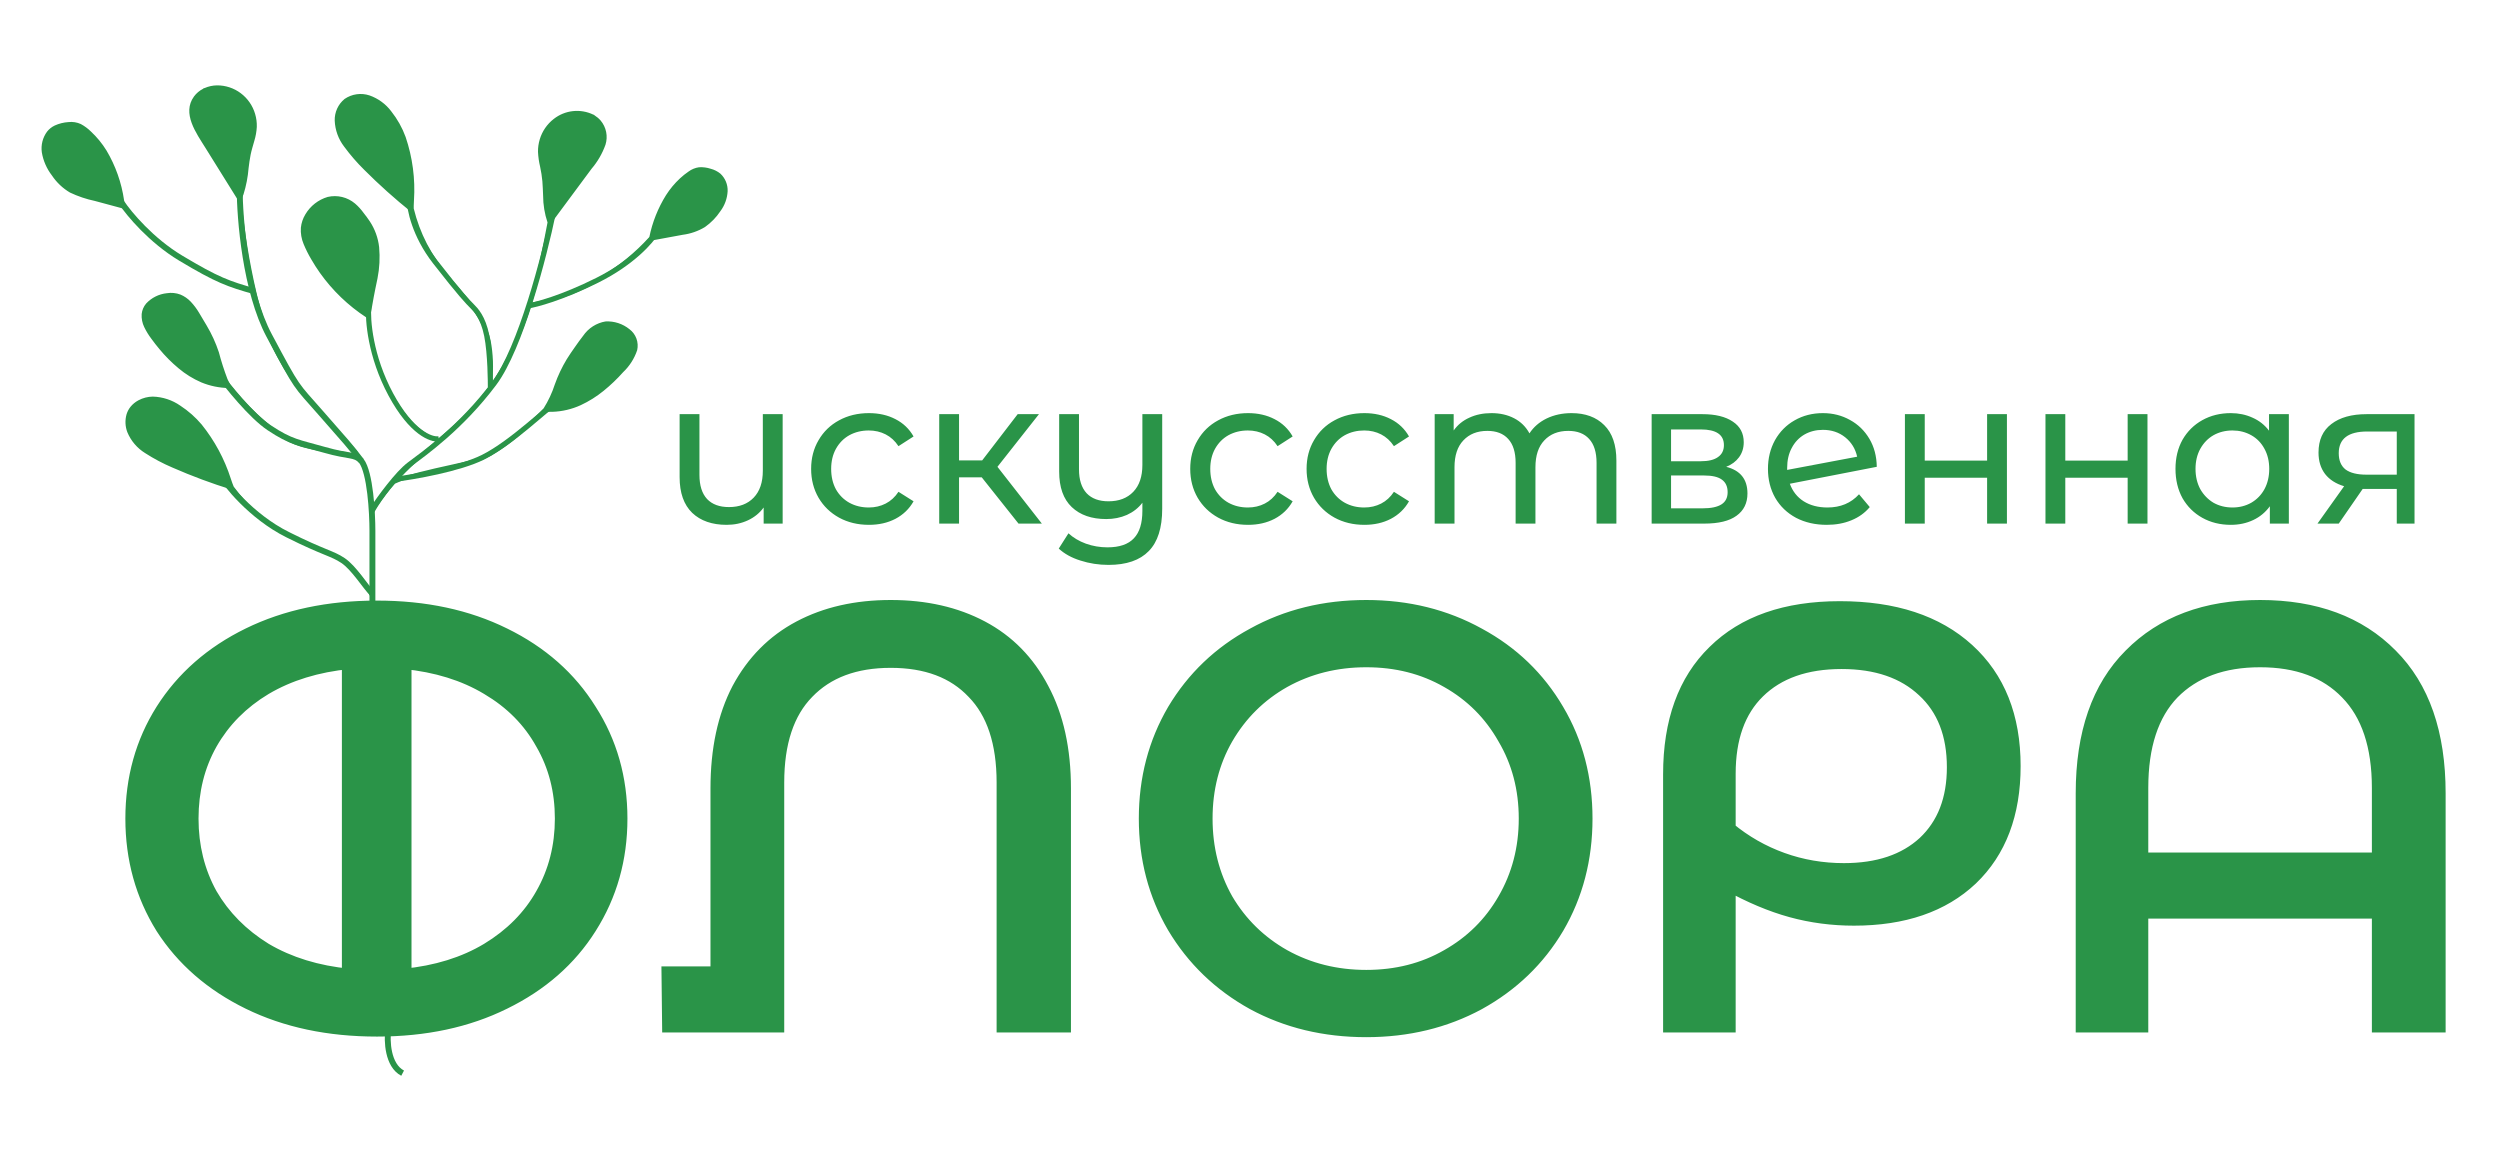<svg width="339" height="159" viewBox="0 0 339 159" fill="none" xmlns="http://www.w3.org/2000/svg">
<path d="M6.383 17.847C6.659 17.497 7.013 17.215 7.416 17.023L7.428 17.017C8.015 16.751 8.645 16.594 9.288 16.555C9.859 16.489 10.436 16.581 10.959 16.82C11.458 17.088 11.916 17.426 12.319 17.824C13.141 18.587 13.855 19.459 14.443 20.413C15.672 22.484 16.481 24.776 16.825 27.159C16.859 27.371 16.89 27.585 16.919 27.798C16.939 27.812 16.958 27.829 16.973 27.848C18.672 30.034 20.658 31.981 22.877 33.637C25.108 35.309 27.537 36.697 30.109 37.771C31.447 38.33 32.82 38.8 34.219 39.179C33.353 35.327 32.735 31.424 32.369 27.493C32.36 27.408 32.351 27.322 32.342 27.237C32.327 27.223 32.315 27.208 32.304 27.191C30.823 24.8 29.328 22.418 27.843 20.029C26.62 18.062 24.633 15.363 26.311 13.074C26.634 12.639 27.055 12.285 27.539 12.04C27.559 12.005 27.59 11.977 27.626 11.96C27.662 11.943 27.703 11.936 27.742 11.942C28.267 11.711 28.832 11.586 29.406 11.576C30.572 11.564 31.71 11.938 32.642 12.637C33.578 13.337 34.262 14.321 34.592 15.442C34.763 16.016 34.841 16.614 34.822 17.212C34.786 17.853 34.673 18.487 34.486 19.101C34.31 19.731 34.111 20.355 33.981 20.997C33.861 21.593 33.783 22.195 33.709 22.798C33.612 24.007 33.38 25.202 33.018 26.36C32.937 26.581 32.845 26.799 32.742 27.012C33.118 31.263 33.794 35.482 34.765 39.638C35.811 44.17 37.757 48.446 40.488 52.211C41.913 54.026 43.43 55.768 45.032 57.429C45.805 58.26 46.577 59.091 47.326 59.943C48.053 60.687 48.696 61.508 49.244 62.392C50.07 64.172 50.507 66.109 50.524 68.071C50.543 68.357 50.561 68.642 50.576 68.928C51.346 67.67 52.222 66.48 53.193 65.37C53.198 65.343 53.21 65.318 53.227 65.297C53.245 65.276 53.267 65.26 53.292 65.249L53.304 65.243C54.173 64.26 55.093 63.325 56.063 62.442C57.026 61.559 58.02 60.711 59.012 59.86L59.002 59.856C57.864 59.369 56.825 58.678 55.935 57.819C55.068 56.96 54.305 56.001 53.663 54.963C52.943 53.859 52.308 52.702 51.764 51.501C51.192 50.168 50.751 48.782 50.449 47.364C50.143 45.947 49.916 44.515 49.77 43.074C49.732 43.074 49.696 43.062 49.665 43.041C47.214 41.442 45.086 39.397 43.39 37.012C42.968 36.416 42.574 35.802 42.209 35.168C41.814 34.505 41.468 33.813 41.173 33.099C40.876 32.397 40.747 31.635 40.799 30.874C40.865 30.234 41.073 29.616 41.408 29.066C42.082 27.923 43.166 27.078 44.439 26.703C45.083 26.555 45.752 26.558 46.395 26.713C47.037 26.868 47.634 27.171 48.139 27.597C48.577 27.974 48.968 28.403 49.305 28.873C49.592 29.242 49.879 29.612 50.136 30.003C50.832 31.053 51.269 32.254 51.41 33.506C51.54 34.928 51.465 36.361 51.187 37.762C51.1 38.236 50.992 38.704 50.893 39.175C50.734 39.927 50.605 40.685 50.47 41.441C50.393 41.874 50.315 42.308 50.237 42.741C50.23 42.787 50.207 42.829 50.172 42.859C50.387 45.575 50.978 48.249 51.928 50.803C52.44 52.025 53.053 53.203 53.762 54.323C54.367 55.349 55.082 56.306 55.893 57.179C56.825 58.161 57.948 58.944 59.192 59.479C59.22 59.49 59.245 59.507 59.265 59.529C59.285 59.552 59.298 59.579 59.305 59.608C60.468 58.609 61.624 57.602 62.722 56.528C64.023 55.259 65.216 53.883 66.288 52.415C66.282 52.386 66.281 52.357 66.283 52.329C66.492 50.483 66.472 48.619 66.224 46.778C65.884 45.077 65.173 43.471 64.142 42.076C63.13 40.631 61.927 39.337 60.785 37.997C59.633 36.682 58.622 35.25 57.767 33.725C56.913 32.158 56.251 30.494 55.795 28.769C53.558 26.978 51.422 25.064 49.397 23.036C48.403 22.058 47.489 21.002 46.663 19.877C45.886 18.865 45.441 17.637 45.388 16.362C45.37 15.802 45.481 15.245 45.713 14.734C45.945 14.224 46.291 13.774 46.726 13.419C47.212 13.085 47.769 12.867 48.353 12.783C48.937 12.699 49.533 12.751 50.094 12.935C51.269 13.344 52.297 14.093 53.047 15.087C53.882 16.138 54.543 17.317 55.004 18.578C55.941 21.339 56.325 24.258 56.134 27.168C56.127 27.401 56.114 27.635 56.103 27.869C56.105 28.005 56.105 28.14 56.103 28.276C56.507 29.931 57.105 31.533 57.884 33.048C58.704 34.607 59.695 36.07 60.838 37.411C63.071 40.076 65.733 42.657 66.53 46.172C66.874 48.019 66.945 49.906 66.742 51.773C67.388 50.84 67.981 49.871 68.519 48.872C70.034 45.976 71.229 42.925 72.084 39.771C72.978 36.611 73.636 33.391 74.244 30.166C73.85 28.99 73.648 27.759 73.645 26.519C73.617 25.87 73.599 25.22 73.545 24.572C73.483 23.912 73.381 23.255 73.24 22.607C73.081 21.946 72.985 21.272 72.953 20.594C72.944 20.021 73.024 19.45 73.189 18.902C73.517 17.801 74.182 16.83 75.091 16.127C75.841 15.538 76.741 15.171 77.689 15.068C78.636 14.965 79.594 15.129 80.453 15.543C80.487 15.545 80.519 15.555 80.547 15.572C80.576 15.589 80.601 15.612 80.619 15.64C80.928 15.833 81.208 16.07 81.447 16.345C81.823 16.792 82.081 17.327 82.195 17.899C82.31 18.472 82.279 19.065 82.104 19.622C81.678 20.818 81.036 21.926 80.211 22.891C78.568 25.118 76.913 27.336 75.268 29.561C75.079 29.817 74.89 30.072 74.702 30.328C74.691 30.35 74.677 30.37 74.658 30.387C74.648 30.4 74.637 30.412 74.625 30.423C74.1 33.201 73.535 35.974 72.812 38.708C72.607 39.484 72.388 40.256 72.155 41.026C74.46 40.593 76.702 39.877 78.832 38.895C81.052 37.87 83.134 36.568 85.026 35.019C86.088 34.15 87.084 33.204 88.007 32.189C88.019 32.175 88.034 32.163 88.049 32.152C88.457 30.139 89.222 28.215 90.307 26.47C90.84 25.633 91.478 24.866 92.205 24.189C92.569 23.851 92.958 23.541 93.368 23.261C93.787 22.952 94.276 22.752 94.792 22.679C95.326 22.648 95.862 22.717 96.37 22.884C96.851 23.008 97.3 23.235 97.686 23.548C98.011 23.851 98.266 24.22 98.436 24.631C98.605 25.041 98.684 25.483 98.667 25.927C98.615 26.905 98.275 27.845 97.69 28.629C97.13 29.471 96.42 30.202 95.594 30.786C94.673 31.342 93.646 31.7 92.579 31.837C91.413 32.055 90.247 32.27 89.081 32.481C88.793 32.534 88.506 32.587 88.218 32.64C88.199 32.644 88.179 32.645 88.159 32.642C86.521 34.412 84.668 35.969 82.642 37.278C80.558 38.625 78.311 39.702 75.955 40.483C74.666 40.908 73.35 41.242 72.014 41.481C71.337 43.693 70.489 45.849 69.479 47.93C68.054 50.848 66.19 53.53 63.952 55.884C61.877 58.056 59.527 59.93 57.278 61.915C56.227 62.843 55.204 63.807 54.247 64.829C55.09 64.517 55.95 64.253 56.823 64.039C58.259 63.665 59.71 63.352 61.158 63.03C62.352 62.765 63.56 62.516 64.726 62.144C65.264 61.963 65.784 61.73 66.277 61.448C67.136 60.972 67.961 60.437 68.747 59.848C70.507 58.485 72.164 56.993 73.702 55.384C73.706 55.38 73.71 55.377 73.714 55.374C74.352 54.361 74.861 53.273 75.23 52.135C75.653 50.943 76.196 49.797 76.849 48.713C77.192 48.161 77.561 47.624 77.936 47.093C78.31 46.563 78.679 46.026 79.085 45.519C79.434 45.01 79.882 44.577 80.402 44.245C80.922 43.913 81.504 43.689 82.113 43.587C83.29 43.525 84.448 43.902 85.362 44.645C85.79 44.968 86.116 45.407 86.3 45.911C86.484 46.415 86.519 46.961 86.401 47.484C86.021 48.618 85.369 49.642 84.5 50.464C83.686 51.38 82.798 52.228 81.845 53C80.899 53.77 79.862 54.42 78.756 54.936C77.548 55.489 76.242 55.798 74.913 55.843C74.587 55.853 74.26 55.846 73.934 55.824C73.913 55.822 73.892 55.818 73.872 55.811C72.532 57.194 71.11 58.497 69.616 59.712C68.847 60.325 68.041 60.889 67.202 61.4C66.584 61.798 65.93 62.137 65.248 62.412C64.167 62.776 63.063 63.068 61.943 63.285C60.487 63.613 59.027 63.922 57.579 64.282C56.816 64.471 56.055 64.674 55.306 64.912C54.708 65.091 54.124 65.316 53.56 65.584C52.703 66.552 51.922 67.584 51.226 68.673C51.013 69.009 50.808 69.35 50.612 69.697C50.69 71.529 50.691 73.359 50.654 75.198C50.628 76.485 50.603 77.773 50.63 79.061C50.658 80.361 50.753 81.66 50.829 82.958C50.982 85.595 51.136 88.232 51.289 90.87C51.327 91.523 51.365 92.177 51.403 92.831C51.405 92.885 51.385 92.939 51.348 92.979C51.311 93.019 51.26 93.044 51.205 93.047C51.15 93.05 51.096 93.032 51.054 92.997C51.013 92.961 50.987 92.911 50.981 92.856C50.828 90.219 50.675 87.582 50.521 84.945C50.445 83.639 50.358 82.333 50.294 81.027C49.629 79.672 48.773 78.418 47.752 77.306C47.149 76.747 46.479 76.266 45.756 75.874C45.024 75.456 44.268 75.081 43.492 74.75C41.923 74.071 40.315 73.496 38.797 72.702C37.339 71.935 35.974 71 34.731 69.918C33.526 68.872 32.437 67.698 31.483 66.417C28.723 65.563 26.013 64.554 23.366 63.395C22.082 62.848 20.848 62.194 19.675 61.437C18.594 60.769 17.752 59.777 17.266 58.603C16.973 57.832 16.935 56.987 17.157 56.193C17.161 56.174 17.166 56.156 17.174 56.138C17.288 55.782 17.466 55.449 17.701 55.157C17.99 54.804 18.345 54.512 18.746 54.295C18.758 54.286 18.772 54.279 18.786 54.274C19.383 53.958 20.046 53.788 20.721 53.779C22.057 53.816 23.354 54.243 24.451 55.008C25.535 55.716 26.51 56.577 27.346 57.566C29.1 59.747 30.437 62.231 31.293 64.895C31.365 65.098 31.433 65.302 31.502 65.505C31.567 65.663 31.629 65.821 31.688 65.981C33.528 68.522 35.905 70.626 38.651 72.145C40.174 72.918 41.737 73.613 43.333 74.224C44.123 74.549 44.895 74.917 45.645 75.326C46.378 75.712 47.071 76.171 47.712 76.696C48.75 77.67 49.609 78.818 50.252 80.087C50.213 79.111 50.191 78.134 50.2 77.156C50.224 74.66 50.328 72.166 50.195 69.672C50.191 69.653 50.19 69.633 50.192 69.613C50.189 69.555 50.187 69.496 50.184 69.437C50.176 67.465 49.887 65.503 49.327 63.611C49.21 63.29 49.067 62.979 48.899 62.681C48.467 62.237 47.905 61.943 47.294 61.84C46.651 61.684 45.995 61.578 45.343 61.473C43.968 61.288 42.604 61.029 41.257 60.699C40.604 60.526 39.968 60.297 39.356 60.013C38.726 59.701 38.123 59.339 37.552 58.929C36.359 58.089 35.243 57.145 34.218 56.107C33.105 54.998 32.071 53.813 31.057 52.614C31.047 52.616 31.038 52.617 31.029 52.617C29.746 52.6 28.478 52.34 27.292 51.849C26.178 51.367 25.14 50.724 24.211 49.941C23.27 49.159 22.405 48.291 21.626 47.348C21.242 46.89 20.875 46.418 20.524 45.935C20.151 45.444 19.829 44.917 19.561 44.362C19.291 43.809 19.17 43.195 19.21 42.581C19.264 42.056 19.477 41.559 19.82 41.157C20.553 40.369 21.547 39.873 22.617 39.76C23.238 39.658 23.874 39.721 24.463 39.942C24.989 40.161 25.463 40.487 25.856 40.9C26.292 41.362 26.675 41.872 26.998 42.42C27.348 42.985 27.688 43.558 28.019 44.134C28.702 45.28 29.258 46.497 29.677 47.764C30 48.994 30.389 50.205 30.842 51.393C30.962 51.667 31.098 51.935 31.248 52.193C31.252 52.197 31.256 52.2 31.26 52.204C33.077 54.504 35.168 56.573 37.485 58.367C38.06 58.795 38.666 59.178 39.299 59.514C39.9 59.817 40.53 60.059 41.179 60.239C42.523 60.585 43.886 60.85 45.261 61.033C45.987 61.148 46.719 61.261 47.433 61.44C47.718 61.509 47.997 61.603 48.266 61.722C48.099 61.501 47.923 61.284 47.739 61.065C46.981 60.166 46.19 59.296 45.391 58.433C43.866 56.786 42.312 55.162 40.898 53.417C38.042 49.809 35.951 45.658 34.751 41.216C34.603 40.695 34.463 40.172 34.333 39.646C31.641 38.934 29.047 37.894 26.61 36.549C24.129 35.187 21.832 33.514 19.775 31.571C18.699 30.55 17.699 29.453 16.783 28.288C16.755 28.291 16.726 28.289 16.699 28.282C15.424 27.938 14.148 27.594 12.873 27.251C11.704 27.005 10.568 26.622 9.489 26.11C8.511 25.534 7.676 24.744 7.046 23.8C6.335 22.882 5.863 21.803 5.671 20.658C5.532 19.664 5.787 18.655 6.383 17.847Z" fill="#2A9448"/>
<path d="M89 31.5C88.333 32.667 85.8 35.6 81 38C76.2 40.4 72.667 41.334 71.5 41.5" stroke="#2A9448" stroke-width="0.7"/>
<path d="M29.5 50.5C30.833 52.334 34.1 56.4 36.5 58C39.5 60 40.5 60 44 61C47.5 62 48 61.5 49 62.5" stroke="#2A9448" stroke-width="0.8"/>
<path d="M30 64.5C30.5 65.5 34 70 39 72.5C44 75 45 75 46.5 76C48 77 49.5 79.5 50.5 80.5" stroke="#2A9448" stroke-width="0.8"/>
<path d="M106.128 56.16V71H103.552V68.816C103.011 69.563 102.301 70.142 101.424 70.552C100.547 70.963 99.585 71.168 98.54 71.168C96.561 71.168 95.003 70.627 93.864 69.544C92.725 68.443 92.156 66.828 92.156 64.7V56.16H94.844V64.392C94.844 65.83 95.189 66.922 95.88 67.668C96.571 68.396 97.56 68.76 98.848 68.76C100.267 68.76 101.387 68.331 102.208 67.472C103.029 66.614 103.44 65.4 103.44 63.832V56.16H106.128ZM117.83 71.168C116.318 71.168 114.964 70.842 113.77 70.188C112.594 69.535 111.67 68.639 110.998 67.5C110.326 66.343 109.99 65.036 109.99 63.58C109.99 62.124 110.326 60.827 110.998 59.688C111.67 58.531 112.594 57.635 113.77 57C114.964 56.347 116.318 56.02 117.83 56.02C119.174 56.02 120.368 56.291 121.414 56.832C122.478 57.374 123.299 58.158 123.878 59.184L121.834 60.5C121.367 59.791 120.788 59.259 120.098 58.904C119.407 58.55 118.642 58.372 117.802 58.372C116.831 58.372 115.954 58.587 115.17 59.016C114.404 59.446 113.798 60.062 113.35 60.864C112.92 61.648 112.706 62.554 112.706 63.58C112.706 64.626 112.92 65.55 113.35 66.352C113.798 67.136 114.404 67.743 115.17 68.172C115.954 68.602 116.831 68.816 117.802 68.816C118.642 68.816 119.407 68.639 120.098 68.284C120.788 67.93 121.367 67.398 121.834 66.688L123.878 67.976C123.299 69.003 122.478 69.796 121.414 70.356C120.368 70.898 119.174 71.168 117.83 71.168ZM133.126 64.728H130.046V71H127.358V56.16H130.046V62.432H133.182L137.998 56.16H140.882L135.254 63.3L141.274 71H138.11L133.126 64.728ZM157.595 56.16V68.984C157.595 71.579 156.988 73.492 155.775 74.724C154.562 75.975 152.742 76.6 150.315 76.6C148.99 76.6 147.72 76.404 146.507 76.012C145.312 75.639 144.332 75.098 143.567 74.388L144.883 72.316C145.536 72.914 146.32 73.38 147.235 73.716C148.168 74.052 149.148 74.22 150.175 74.22C151.799 74.22 152.994 73.81 153.759 72.988C154.524 72.186 154.907 70.944 154.907 69.264V68.172C154.366 68.882 153.666 69.432 152.807 69.824C151.948 70.198 151.015 70.384 150.007 70.384C148.028 70.384 146.47 69.843 145.331 68.76C144.192 67.678 143.623 66.072 143.623 63.944V56.16H146.311V63.636C146.311 65.055 146.656 66.138 147.347 66.884C148.038 67.612 149.027 67.976 150.315 67.976C151.734 67.976 152.854 67.547 153.675 66.688C154.496 65.83 154.907 64.616 154.907 63.048V56.16H157.595ZM169.236 71.168C167.724 71.168 166.371 70.842 165.176 70.188C164 69.535 163.076 68.639 162.404 67.5C161.732 66.343 161.396 65.036 161.396 63.58C161.396 62.124 161.732 60.827 162.404 59.688C163.076 58.531 164 57.635 165.176 57C166.371 56.347 167.724 56.02 169.236 56.02C170.58 56.02 171.775 56.291 172.82 56.832C173.884 57.374 174.705 58.158 175.284 59.184L173.24 60.5C172.773 59.791 172.195 59.259 171.504 58.904C170.813 58.55 170.048 58.372 169.208 58.372C168.237 58.372 167.36 58.587 166.576 59.016C165.811 59.446 165.204 60.062 164.756 60.864C164.327 61.648 164.112 62.554 164.112 63.58C164.112 64.626 164.327 65.55 164.756 66.352C165.204 67.136 165.811 67.743 166.576 68.172C167.36 68.602 168.237 68.816 169.208 68.816C170.048 68.816 170.813 68.639 171.504 68.284C172.195 67.93 172.773 67.398 173.24 66.688L175.284 67.976C174.705 69.003 173.884 69.796 172.82 70.356C171.775 70.898 170.58 71.168 169.236 71.168ZM185.013 71.168C183.501 71.168 182.148 70.842 180.953 70.188C179.777 69.535 178.853 68.639 178.181 67.5C177.509 66.343 177.173 65.036 177.173 63.58C177.173 62.124 177.509 60.827 178.181 59.688C178.853 58.531 179.777 57.635 180.953 57C182.148 56.347 183.501 56.02 185.013 56.02C186.357 56.02 187.552 56.291 188.597 56.832C189.661 57.374 190.483 58.158 191.061 59.184L189.017 60.5C188.551 59.791 187.972 59.259 187.281 58.904C186.591 58.55 185.825 58.372 184.985 58.372C184.015 58.372 183.137 58.587 182.353 59.016C181.588 59.446 180.981 60.062 180.533 60.864C180.104 61.648 179.889 62.554 179.889 63.58C179.889 64.626 180.104 65.55 180.533 66.352C180.981 67.136 181.588 67.743 182.353 68.172C183.137 68.602 184.015 68.816 184.985 68.816C185.825 68.816 186.591 68.639 187.281 68.284C187.972 67.93 188.551 67.398 189.017 66.688L191.061 67.976C190.483 69.003 189.661 69.796 188.597 70.356C187.552 70.898 186.357 71.168 185.013 71.168ZM213.106 56.02C214.972 56.02 216.447 56.562 217.53 57.644C218.631 58.727 219.182 60.332 219.182 62.46V71H216.494V62.768C216.494 61.331 216.158 60.248 215.486 59.52C214.832 58.792 213.89 58.428 212.658 58.428C211.295 58.428 210.212 58.858 209.41 59.716C208.607 60.556 208.206 61.77 208.206 63.356V71H205.518V62.768C205.518 61.331 205.182 60.248 204.51 59.52C203.856 58.792 202.914 58.428 201.682 58.428C200.319 58.428 199.236 58.858 198.434 59.716C197.631 60.556 197.23 61.77 197.23 63.356V71H194.542V56.16H197.118V58.372C197.659 57.607 198.368 57.028 199.246 56.636C200.123 56.226 201.122 56.02 202.242 56.02C203.399 56.02 204.426 56.254 205.322 56.72C206.218 57.187 206.908 57.868 207.394 58.764C207.954 57.906 208.728 57.234 209.718 56.748C210.726 56.263 211.855 56.02 213.106 56.02ZM234.071 63.3C235.994 63.786 236.955 64.99 236.955 66.912C236.955 68.219 236.461 69.227 235.471 69.936C234.501 70.646 233.045 71 231.103 71H223.963V56.16H230.851C232.606 56.16 233.978 56.496 234.967 57.168C235.957 57.822 236.451 58.755 236.451 59.968C236.451 60.752 236.237 61.434 235.807 62.012C235.397 62.572 234.818 63.002 234.071 63.3ZM226.595 62.544H230.627C231.654 62.544 232.429 62.358 232.951 61.984C233.493 61.611 233.763 61.07 233.763 60.36C233.763 58.942 232.718 58.232 230.627 58.232H226.595V62.544ZM230.907 68.928C232.027 68.928 232.867 68.751 233.427 68.396C233.987 68.042 234.267 67.491 234.267 66.744C234.267 65.979 234.006 65.41 233.483 65.036C232.979 64.663 232.177 64.476 231.075 64.476H226.595V68.928H230.907ZM247.799 68.816C249.572 68.816 251 68.219 252.083 67.024L253.539 68.76C252.885 69.544 252.055 70.142 251.047 70.552C250.057 70.963 248.947 71.168 247.715 71.168C246.147 71.168 244.756 70.851 243.543 70.216C242.329 69.563 241.387 68.658 240.715 67.5C240.061 66.343 239.735 65.036 239.735 63.58C239.735 62.143 240.052 60.846 240.687 59.688C241.34 58.531 242.227 57.635 243.347 57C244.485 56.347 245.764 56.02 247.183 56.02C248.527 56.02 249.749 56.328 250.851 56.944C251.952 57.542 252.829 58.391 253.483 59.492C254.136 60.594 254.472 61.863 254.491 63.3L242.703 65.596C243.076 66.623 243.701 67.416 244.579 67.976C245.475 68.536 246.548 68.816 247.799 68.816ZM247.183 58.288C246.249 58.288 245.409 58.503 244.663 58.932C243.935 59.362 243.365 59.968 242.955 60.752C242.544 61.518 242.339 62.414 242.339 63.44V63.72L251.831 61.928C251.588 60.846 251.047 59.968 250.207 59.296C249.367 58.624 248.359 58.288 247.183 58.288ZM258.307 56.16H260.995V62.46H269.451V56.16H272.139V71H269.451V64.784H260.995V71H258.307V56.16ZM277.366 56.16H280.054V62.46H288.51V56.16H291.198V71H288.51V64.784H280.054V71H277.366V56.16ZM310.368 56.16V71H307.792V68.648C307.195 69.47 306.439 70.095 305.524 70.524C304.61 70.954 303.602 71.168 302.5 71.168C301.063 71.168 299.775 70.851 298.636 70.216C297.498 69.582 296.602 68.695 295.948 67.556C295.314 66.399 294.996 65.074 294.996 63.58C294.996 62.087 295.314 60.771 295.948 59.632C296.602 58.494 297.498 57.607 298.636 56.972C299.775 56.338 301.063 56.02 302.5 56.02C303.564 56.02 304.544 56.226 305.44 56.636C306.336 57.028 307.083 57.616 307.68 58.4V56.16H310.368ZM302.724 68.816C303.658 68.816 304.507 68.602 305.272 68.172C306.038 67.724 306.635 67.108 307.064 66.324C307.494 65.522 307.708 64.607 307.708 63.58C307.708 62.554 307.494 61.648 307.064 60.864C306.635 60.062 306.038 59.446 305.272 59.016C304.507 58.587 303.658 58.372 302.724 58.372C301.772 58.372 300.914 58.587 300.148 59.016C299.402 59.446 298.804 60.062 298.356 60.864C297.927 61.648 297.712 62.554 297.712 63.58C297.712 64.607 297.927 65.522 298.356 66.324C298.804 67.108 299.402 67.724 300.148 68.172C300.914 68.602 301.772 68.816 302.724 68.816ZM327.41 56.16V71H325.002V66.296H320.69H320.382L317.134 71H314.25L317.862 65.932C316.742 65.596 315.884 65.046 315.286 64.28C314.689 63.496 314.39 62.526 314.39 61.368C314.39 59.67 314.969 58.382 316.126 57.504C317.284 56.608 318.88 56.16 320.914 56.16H327.41ZM317.134 61.452C317.134 62.442 317.442 63.179 318.058 63.664C318.693 64.131 319.636 64.364 320.886 64.364H325.002V58.512H320.998C318.422 58.512 317.134 59.492 317.134 61.452Z" fill="#2A9448"/>
<path d="M51 99C51 99.667 51 101.5 51 103.5C51 106 51 106.5 51.5 107.5" stroke="#2A9448" stroke-width="0.4"/>
<path d="M16.5 27.5C17.5 29 20.5 32.6 24.5 35C29.5 38 31 38.5 34.5 39.5" stroke="#2A9448" stroke-width="0.8"/>
<path d="M32.5 25.5C32.5 29.667 33.3 39.5 36.5 45.5C40.5 53 40 52 43.5 56C47 60 47.5 60.5 49 62.5C50.2 64.1 50.5 69.5 50.5 72V86.5" stroke="#2A9448" stroke-width="0.8"/>
<path d="M75 29C73.833 34.667 70.6 47.2 67 52C62.5 58 57.5 61.5 55.5 63C53.9 64.2 51.5 67.5 50.5 69" stroke="#2A9448" stroke-width="0.7"/>
<path d="M75 55C74.5 55 69.5 60 65.5 62C62.3 63.6 56.167 64.667 53.5 65" stroke="#2A9448" stroke-width="0.7"/>
<path d="M50 41.5C49.833 43.334 50.2 48.3 53 53.5C55.8 58.7 58.5 59.667 59.5 59.5" stroke="#2A9448" stroke-width="0.7"/>
<path d="M55.5 27C55.5 28.334 56.2 31.9 59 35.5C62.5 40 63.5 41 64 41.5C64.5 42 65.5 43 66 45.5C66.5 48 66.5 52 66.5 52.5" stroke="#2A9448" stroke-width="0.7"/>
<path d="M51.12 82.44C57.627 82.44 63.36 83.667 68.32 86.12C73.333 88.574 77.2 91.987 79.92 96.36C82.693 100.68 84.08 105.56 84.08 111C84.08 116.44 82.693 121.347 79.92 125.72C77.2 130.04 73.333 133.427 68.32 135.88C63.36 138.334 57.627 139.56 51.12 139.56C44.56 139.56 38.773 138.334 33.76 135.88C28.747 133.427 24.853 130.04 22.08 125.72C19.36 121.347 18 116.44 18 111C18 105.56 19.36 100.68 22.08 96.36C24.853 91.987 28.747 88.574 33.76 86.12C38.773 83.667 44.56 82.44 51.12 82.44ZM54.8 132.36C59.173 131.934 62.96 130.76 66.16 128.84C69.413 126.867 71.893 124.36 73.6 121.32C75.36 118.227 76.24 114.787 76.24 111C76.24 107.214 75.36 103.8 73.6 100.76C71.893 97.667 69.413 95.16 66.16 93.24C62.96 91.32 59.173 90.147 54.8 89.72V132.36ZM25.92 111C25.92 114.787 26.773 118.227 28.48 121.32C30.24 124.36 32.72 126.867 35.92 128.84C39.173 130.76 42.987 131.934 47.36 132.36V89.72C42.987 90.147 39.173 91.32 35.92 93.24C32.72 95.16 30.24 97.667 28.48 100.76C26.773 103.8 25.92 107.214 25.92 111ZM120.781 82.36C125.474 82.36 129.581 83.294 133.101 85.16C136.621 87.027 139.341 89.8 141.261 93.48C143.234 97.16 144.221 101.64 144.221 106.92V139H136.141V106.12C136.141 100.68 134.781 96.574 132.061 93.8C129.394 90.974 125.634 89.56 120.781 89.56C115.927 89.56 112.141 90.974 109.421 93.8C106.701 96.574 105.341 100.68 105.341 106.12V139H90.781L90.701 132.04H97.341V106.92C97.341 101.64 98.301 97.16 100.221 93.48C102.194 89.8 104.941 87.027 108.461 85.16C111.981 83.294 116.087 82.36 120.781 82.36ZM185.264 139.64C179.61 139.64 174.517 138.414 169.984 135.96C165.45 133.454 161.877 130.014 159.264 125.64C156.704 121.267 155.424 116.387 155.424 111C155.424 105.614 156.704 100.734 159.264 96.36C161.877 91.987 165.45 88.574 169.984 86.12C174.517 83.614 179.61 82.36 185.264 82.36C190.864 82.36 195.93 83.614 200.464 86.12C204.997 88.574 208.544 91.987 211.104 96.36C213.664 100.68 214.944 105.56 214.944 111C214.944 116.44 213.664 121.347 211.104 125.72C208.544 130.04 204.997 133.454 200.464 135.96C195.93 138.414 190.864 139.64 185.264 139.64ZM185.264 132.52C189.37 132.52 193.05 131.587 196.304 129.72C199.61 127.854 202.197 125.294 204.064 122.04C205.984 118.734 206.944 115.054 206.944 111C206.944 106.947 205.984 103.294 204.064 100.04C202.197 96.734 199.61 94.147 196.304 92.28C193.05 90.414 189.37 89.48 185.264 89.48C181.157 89.48 177.424 90.414 174.064 92.28C170.757 94.147 168.144 96.734 166.224 100.04C164.357 103.294 163.424 106.947 163.424 111C163.424 115.054 164.357 118.734 166.224 122.04C168.144 125.294 170.757 127.854 174.064 129.72C177.424 131.587 181.157 132.52 185.264 132.52ZM249.476 82.52C256.836 82.52 262.596 84.414 266.756 88.2C270.916 91.987 272.996 97.214 272.996 103.88C272.996 110.334 271.076 115.4 267.236 119.08C263.396 122.707 258.116 124.52 251.396 124.52C248.463 124.52 245.636 124.147 242.916 123.4C240.196 122.654 237.343 121.454 234.356 119.8V139H226.516V105C226.516 97.854 228.516 92.334 232.516 88.44C236.516 84.494 242.17 82.52 249.476 82.52ZM250.036 118.04C254.676 118.04 258.33 116.814 260.996 114.36C263.663 111.854 264.996 108.414 264.996 104.04C264.996 99.56 263.636 96.067 260.916 93.56C258.196 91 254.463 89.72 249.716 89.72C244.863 89.72 241.076 91.054 238.356 93.72C235.69 96.334 234.356 100.067 234.356 104.92V112.44C236.543 114.254 238.97 115.64 241.636 116.6C244.303 117.56 247.103 118.04 250.036 118.04ZM306.467 82.36C313.934 82.36 319.827 84.547 324.147 88.92C328.467 93.24 330.627 99.454 330.627 107.56V139H322.627V123.56H290.307V139H282.467V107.56C282.467 99.454 284.627 93.24 288.947 88.92C293.267 84.547 299.107 82.36 306.467 82.36ZM322.627 116.6V106.84C322.627 101.134 321.187 96.814 318.307 93.88C315.48 90.947 311.534 89.48 306.467 89.48C301.4 89.48 297.427 90.947 294.547 93.88C291.72 96.814 290.307 101.134 290.307 106.84V116.6H322.627Z" fill="#2A9448"/>
<path d="M68.32 86.12L67.877 87.017L67.88 87.019L68.32 86.12ZM79.92 96.36L79.071 96.888L79.075 96.895L79.079 96.901L79.92 96.36ZM79.92 125.72L79.076 125.185L79.074 125.188L79.92 125.72ZM68.32 135.88L67.88 134.982L67.877 134.984L68.32 135.88ZM33.76 135.88L33.32 136.779L33.32 136.779L33.76 135.88ZM22.08 125.72L21.231 126.249L21.235 126.255L21.238 126.261L22.08 125.72ZM22.08 96.36L21.235 95.825L21.234 95.828L22.08 96.36ZM33.76 86.12L33.32 85.222L33.32 85.222L33.76 86.12ZM54.8 132.36H53.8V133.463L54.897 133.356L54.8 132.36ZM66.16 128.84L66.674 129.698L66.679 129.695L66.16 128.84ZM73.6 121.32L72.731 120.826L72.728 120.831L73.6 121.32ZM73.6 100.76L72.724 101.243L72.729 101.252L72.735 101.261L73.6 100.76ZM66.16 93.24L65.645 94.098L65.652 94.102L66.16 93.24ZM54.8 89.72L54.897 88.725L53.8 88.618V89.72H54.8ZM28.48 121.32L27.604 121.803L27.609 121.812L27.615 121.821L28.48 121.32ZM35.92 128.84L35.395 129.692L35.403 129.697L35.412 129.702L35.92 128.84ZM47.36 132.36L47.263 133.356L48.36 133.463V132.36H47.36ZM47.36 89.72H48.36V88.618L47.263 88.725L47.36 89.72ZM35.92 93.24L35.412 92.379L35.406 92.383L35.92 93.24ZM28.48 100.76L27.611 100.266L27.608 100.271L28.48 100.76ZM51.12 83.44C57.5 83.44 63.077 84.643 67.877 87.017L68.763 85.224C63.643 82.692 57.754 81.44 51.12 81.44V83.44ZM67.88 87.019C72.74 89.397 76.458 92.688 79.071 96.888L80.769 95.832C77.942 91.286 73.927 87.751 68.76 85.222L67.88 87.019ZM79.079 96.901C81.742 101.05 83.08 105.74 83.08 111H85.08C85.08 105.381 83.645 100.311 80.761 95.82L79.079 96.901ZM83.08 111C83.08 116.261 81.742 120.98 79.076 125.185L80.764 126.256C83.645 121.714 85.08 116.62 85.08 111H83.08ZM79.074 125.188C76.462 129.336 72.743 132.603 67.88 134.982L68.76 136.779C73.924 134.251 77.938 130.745 80.766 126.253L79.074 125.188ZM67.877 134.984C63.077 137.358 57.5 138.56 51.12 138.56V140.56C57.754 140.56 63.643 139.309 68.763 136.777L67.877 134.984ZM51.12 138.56C44.686 138.56 39.054 137.358 34.2 134.982L33.32 136.779C38.493 139.31 44.434 140.56 51.12 140.56V138.56ZM34.2 134.982C29.336 132.602 25.587 129.333 22.922 125.18L21.238 126.261C24.119 130.748 28.158 134.252 33.32 136.779L34.2 134.982ZM22.929 125.192C20.313 120.986 19 116.265 19 111H17C17 116.616 18.407 121.708 21.231 126.249L22.929 125.192ZM19 111C19 105.736 20.313 101.043 22.926 96.893L21.234 95.828C18.407 100.318 17 105.385 17 111H19ZM22.924 96.896C25.591 92.691 29.339 89.397 34.2 87.019L33.32 85.222C28.155 87.75 24.115 91.283 21.235 95.825L22.924 96.896ZM34.2 87.019C39.054 84.643 44.686 83.44 51.12 83.44V81.44C44.434 81.44 38.493 82.691 33.32 85.222L34.2 87.019ZM54.897 133.356C59.392 132.917 63.327 131.707 66.674 129.698L65.645 127.983C62.593 129.814 58.955 130.95 54.703 131.365L54.897 133.356ZM66.679 129.695C70.065 127.641 72.673 125.014 74.472 121.81L72.728 120.831C71.113 123.707 68.761 126.093 65.641 127.985L66.679 129.695ZM74.469 121.815C76.32 118.561 77.24 114.949 77.24 111H75.24C75.24 114.625 74.4 117.893 72.731 120.826L74.469 121.815ZM77.24 111C77.24 107.052 76.32 103.463 74.465 100.259L72.735 101.261C74.4 104.137 75.24 107.375 75.24 111H77.24ZM74.476 100.277C72.677 97.016 70.065 94.383 66.668 92.379L65.652 94.102C68.762 95.937 71.11 98.318 72.724 101.243L74.476 100.277ZM66.674 92.383C63.327 90.374 59.392 89.164 54.897 88.725L54.703 90.716C58.955 91.13 62.593 92.267 65.645 94.098L66.674 92.383ZM53.8 89.72V132.36H55.8V89.72H53.8ZM24.92 111C24.92 114.943 25.81 118.552 27.604 121.803L29.356 120.837C27.736 117.902 26.92 114.631 26.92 111H24.92ZM27.615 121.821C29.463 125.014 32.065 127.638 35.395 129.692L36.445 127.989C33.375 126.096 31.017 123.706 29.345 120.819L27.615 121.821ZM35.412 129.702C38.81 131.707 42.768 132.917 47.263 133.356L47.457 131.365C43.205 130.95 39.537 129.814 36.428 127.979L35.412 129.702ZM48.36 132.36V89.72H46.36V132.36H48.36ZM47.263 88.725C42.768 89.164 38.81 90.374 35.412 92.379L36.428 94.102C39.537 92.267 43.205 91.13 47.457 90.716L47.263 88.725ZM35.406 92.383C32.066 94.387 29.46 97.016 27.611 100.266L29.349 101.255C31.02 98.318 33.374 95.934 36.434 94.098L35.406 92.383ZM27.608 100.271C25.81 103.473 24.92 107.057 24.92 111H26.92C26.92 107.37 27.736 104.128 29.352 101.25L27.608 100.271ZM133.101 85.16L133.569 84.277L133.569 84.277L133.101 85.16ZM141.261 93.48L140.374 93.943L140.379 93.953L141.261 93.48ZM144.221 139V140H145.221V139H144.221ZM136.141 139H135.141V140H136.141V139ZM132.061 93.8L131.333 94.487L131.34 94.494L131.347 94.501L132.061 93.8ZM109.421 93.8L110.135 94.501L110.141 94.494L109.421 93.8ZM105.341 139V140H106.341V139H105.341ZM90.781 139L89.781 139.012L89.792 140H90.781V139ZM90.701 132.04V131.04H89.689L89.701 132.052L90.701 132.04ZM97.341 132.04V133.04H98.341V132.04H97.341ZM100.221 93.48L99.339 93.008L99.334 93.018L100.221 93.48ZM108.461 85.16L107.992 84.277L107.992 84.277L108.461 85.16ZM120.781 83.36C125.34 83.36 129.28 84.266 132.632 86.044L133.569 84.277C129.881 82.321 125.608 81.36 120.781 81.36V83.36ZM132.632 86.044C135.966 87.812 138.543 90.434 140.374 93.943L142.147 93.018C140.138 89.166 137.276 86.243 133.569 84.277L132.632 86.044ZM140.379 93.953C142.257 97.454 143.221 101.763 143.221 106.92H145.221C145.221 101.518 144.211 96.867 142.142 93.008L140.379 93.953ZM143.221 106.92V139H145.221V106.92H143.221ZM144.221 138H136.141V140H144.221V138ZM137.141 139V106.12H135.141V139H137.141ZM137.141 106.12C137.141 100.525 135.741 96.124 132.775 93.1L131.347 94.501C133.82 97.023 135.141 100.836 135.141 106.12H137.141ZM132.788 93.114C129.888 90.04 125.836 88.56 120.781 88.56V90.56C125.432 90.56 128.9 91.908 131.333 94.487L132.788 93.114ZM120.781 88.56C115.724 88.56 111.651 90.04 108.7 93.107L110.141 94.494C112.63 91.908 116.13 90.56 120.781 90.56V88.56ZM108.707 93.1C105.74 96.124 104.341 100.525 104.341 106.12H106.341C106.341 100.836 107.661 97.023 110.135 94.501L108.707 93.1ZM104.341 106.12V139H106.341V106.12H104.341ZM105.341 138H90.781V140H105.341V138ZM91.781 138.989L91.701 132.029L89.701 132.052L89.781 139.012L91.781 138.989ZM90.701 133.04H97.341V131.04H90.701V133.04ZM98.341 132.04V106.92H96.341V132.04H98.341ZM98.341 106.92C98.341 101.759 99.279 97.447 101.107 93.943L99.334 93.018C97.322 96.874 96.341 101.522 96.341 106.92H98.341ZM101.102 93.953C102.986 90.439 105.593 87.813 108.929 86.044L107.992 84.277C104.288 86.241 101.402 89.162 99.339 93.008L101.102 93.953ZM108.929 86.044C112.281 84.266 116.222 83.36 120.781 83.36V81.36C115.953 81.36 111.68 82.321 107.992 84.277L108.929 86.044ZM169.984 135.96L169.5 136.836L169.508 136.84L169.984 135.96ZM159.264 125.64L158.401 126.146L158.405 126.153L159.264 125.64ZM159.264 96.36L158.405 95.847L158.401 95.855L159.264 96.36ZM169.984 86.12L170.46 87L170.468 86.996L169.984 86.12ZM200.464 86.12L199.98 86.996L199.988 87L200.464 86.12ZM211.104 96.36L210.241 96.865L210.243 96.87L211.104 96.36ZM211.104 125.72L211.964 126.23L211.967 126.226L211.104 125.72ZM200.464 135.96L200.94 136.84L200.948 136.835L200.464 135.96ZM196.304 129.72L195.812 128.85L195.806 128.853L196.304 129.72ZM204.064 122.04L203.199 121.538L203.196 121.543L204.064 122.04ZM204.064 100.04L203.193 100.532L203.198 100.54L203.203 100.549L204.064 100.04ZM196.304 92.28L195.806 93.148L195.812 93.151L196.304 92.28ZM174.064 92.28L173.578 91.406L173.572 91.409L174.064 92.28ZM166.224 100.04L165.359 99.538L165.356 99.543L166.224 100.04ZM166.224 122.04L165.353 122.532L165.358 122.54L165.363 122.549L166.224 122.04ZM174.064 129.72L173.572 130.591L173.578 130.595L174.064 129.72ZM185.264 138.64C179.76 138.64 174.833 137.448 170.46 135.081L169.508 136.84C174.201 139.38 179.461 140.64 185.264 140.64V138.64ZM170.468 135.085C166.086 132.663 162.643 129.346 160.122 125.127L158.405 126.153C161.111 130.681 164.815 134.245 169.5 136.835L170.468 135.085ZM160.127 125.135C157.662 120.925 156.424 116.221 156.424 111H154.424C154.424 116.553 155.745 121.609 158.401 126.146L160.127 125.135ZM156.424 111C156.424 105.78 157.662 101.076 160.127 96.865L158.401 95.855C155.745 100.391 154.424 105.448 154.424 111H156.424ZM160.122 96.873C162.642 92.656 166.083 89.369 170.46 87L169.508 85.241C164.818 87.779 161.112 91.318 158.405 95.847L160.122 96.873ZM170.468 86.996C174.84 84.578 179.764 83.36 185.264 83.36V81.36C179.457 81.36 174.195 82.649 169.5 85.245L170.468 86.996ZM185.264 83.36C190.709 83.36 195.607 84.577 199.98 86.996L200.948 85.245C196.254 82.65 191.019 81.36 185.264 81.36V83.36ZM199.988 87C204.363 89.368 207.775 92.653 210.241 96.865L211.967 95.855C209.313 91.321 205.631 87.78 200.94 85.241L199.988 87ZM210.243 96.87C212.704 101.023 213.944 105.724 213.944 111H215.944C215.944 105.396 214.623 100.338 211.964 95.851L210.243 96.87ZM213.944 111C213.944 116.276 212.704 121.006 210.241 125.215L211.967 126.226C214.623 121.688 215.944 116.604 215.944 111H213.944ZM210.243 125.211C207.777 129.372 204.363 132.662 199.98 135.085L200.948 136.835C205.632 134.246 209.31 130.708 211.964 126.23L210.243 125.211ZM199.988 135.081C195.613 137.448 190.712 138.64 185.264 138.64V140.64C191.015 140.64 196.248 139.379 200.94 136.84L199.988 135.081ZM185.264 133.52C189.528 133.52 193.383 132.549 196.801 130.588L195.806 128.853C192.718 130.625 189.213 131.52 185.264 131.52V133.52ZM196.795 130.591C200.256 128.637 202.974 125.949 204.931 122.538L203.196 121.543C201.42 124.638 198.964 127.07 195.812 128.85L196.795 130.591ZM204.929 122.543C206.942 119.074 207.944 115.219 207.944 111H205.944C205.944 114.888 205.025 118.393 203.199 121.538L204.929 122.543ZM207.944 111C207.944 106.782 206.942 102.951 204.925 99.532L203.203 100.549C205.025 103.637 205.944 107.112 205.944 111H207.944ZM204.935 99.549C202.978 96.084 200.261 93.366 196.795 91.409L195.812 93.151C198.96 94.928 201.416 97.384 203.193 100.532L204.935 99.549ZM196.801 91.413C193.383 89.451 189.528 88.48 185.264 88.48V90.48C189.213 90.48 192.718 91.376 195.806 93.148L196.801 91.413ZM185.264 88.48C180.999 88.48 177.097 89.451 173.578 91.406L174.549 93.154C177.751 91.376 181.315 90.48 185.264 90.48V88.48ZM173.572 91.409C170.109 93.364 167.368 96.079 165.359 99.538L167.089 100.543C168.92 97.389 171.405 94.93 174.555 93.151L173.572 91.409ZM165.356 99.543C163.396 102.96 162.424 106.787 162.424 111H164.424C164.424 107.107 165.318 103.628 167.091 100.538L165.356 99.543ZM162.424 111C162.424 115.214 163.396 119.065 165.353 122.532L167.095 121.549C165.318 118.402 164.424 114.893 164.424 111H162.424ZM165.363 122.549C167.372 125.954 170.113 128.639 173.572 130.591L174.555 128.85C171.401 127.069 168.915 124.633 167.085 121.532L165.363 122.549ZM173.578 130.595C177.097 132.549 180.999 133.52 185.264 133.52V131.52C181.315 131.52 177.751 130.625 174.549 128.846L173.578 130.595ZM266.756 88.2L267.429 87.461L267.429 87.461L266.756 88.2ZM267.236 119.08L267.923 119.807L267.928 119.802L267.236 119.08ZM242.916 123.4L243.181 122.436L243.181 122.436L242.916 123.4ZM234.356 119.8L234.841 118.925L233.356 118.104V119.8H234.356ZM234.356 139V140H235.356V139H234.356ZM226.516 139H225.516V140H226.516V139ZM232.516 88.44L233.214 89.157L233.219 89.152L232.516 88.44ZM260.996 114.36L261.673 115.096L261.681 115.089L260.996 114.36ZM260.916 93.56L260.231 94.289L260.239 94.296L260.916 93.56ZM238.356 93.72L239.056 94.435L239.056 94.434L238.356 93.72ZM234.356 112.44H233.356V112.91L233.718 113.21L234.356 112.44ZM241.636 116.6L241.298 117.541L241.298 117.541L241.636 116.6ZM249.476 83.52C256.666 83.52 262.158 85.367 266.083 88.94L267.429 87.461C263.034 83.46 257.007 81.52 249.476 81.52V83.52ZM266.083 88.94C269.996 92.502 271.996 97.438 271.996 103.88H273.996C273.996 96.989 271.836 91.472 267.429 87.461L266.083 88.94ZM271.996 103.88C271.996 110.124 270.147 114.906 266.544 118.358L267.928 119.802C272.006 115.895 273.996 110.544 273.996 103.88H271.996ZM266.55 118.353C262.942 121.761 257.933 123.52 251.396 123.52V125.52C258.299 125.52 263.851 123.653 267.923 119.807L266.55 118.353ZM251.396 123.52C248.549 123.52 245.811 123.158 243.181 122.436L242.652 124.365C245.461 125.136 248.377 125.52 251.396 125.52V123.52ZM243.181 122.436C240.551 121.714 237.772 120.548 234.841 118.925L233.872 120.675C236.914 122.359 239.841 123.593 242.652 124.365L243.181 122.436ZM233.356 119.8V139H235.356V119.8H233.356ZM234.356 138H226.516V140H234.356V138ZM227.516 139V105H225.516V139H227.516ZM227.516 105C227.516 98.044 229.458 92.813 233.214 89.157L231.819 87.724C227.575 91.855 225.516 97.663 225.516 105H227.516ZM233.219 89.152C236.98 85.441 242.35 83.52 249.476 83.52V81.52C241.989 81.52 236.052 83.547 231.814 87.728L233.219 89.152ZM250.036 119.04C254.854 119.04 258.775 117.763 261.673 115.096L260.319 113.624C257.884 115.864 254.498 117.04 250.036 117.04V119.04ZM261.681 115.089C264.588 112.357 265.996 108.631 265.996 104.04H263.996C263.996 108.196 262.738 111.351 260.311 113.632L261.681 115.089ZM265.996 104.04C265.996 99.345 264.562 95.56 261.594 92.825L260.239 94.296C262.71 96.574 263.996 99.776 263.996 104.04H265.996ZM261.602 92.832C258.65 90.054 254.646 88.72 249.716 88.72V90.72C254.28 90.72 257.743 91.947 260.231 94.289L261.602 92.832ZM249.716 88.72C244.676 88.72 240.611 90.11 237.656 93.006L239.056 94.434C241.542 91.998 245.05 90.72 249.716 90.72V88.72ZM237.656 93.006C234.745 95.859 233.356 99.883 233.356 104.92H235.356C235.356 100.251 236.634 96.808 239.056 94.435L237.656 93.006ZM233.356 104.92V112.44H235.356V104.92H233.356ZM233.718 113.21C235.994 115.097 238.522 116.542 241.298 117.541L241.975 115.659C239.418 114.739 237.092 113.41 234.995 111.671L233.718 113.21ZM241.298 117.541C244.077 118.542 246.992 119.04 250.036 119.04V117.04C247.214 117.04 244.529 116.579 241.975 115.659L241.298 117.541ZM324.147 88.92L323.435 89.623L323.44 89.627L324.147 88.92ZM330.627 139V140H331.627V139H330.627ZM322.627 139H321.627V140H322.627V139ZM322.627 123.56H323.627V122.56H322.627V123.56ZM290.307 123.56V122.56H289.307V123.56H290.307ZM290.307 139V140H291.307V139H290.307ZM282.467 139H281.467V140H282.467V139ZM288.947 88.92L289.654 89.627L289.658 89.623L288.947 88.92ZM322.627 116.6V117.6H323.627V116.6H322.627ZM318.307 93.88L317.587 94.574L317.593 94.581L318.307 93.88ZM294.547 93.88L293.833 93.18L293.827 93.186L294.547 93.88ZM290.307 116.6H289.307V117.6H290.307V116.6ZM306.467 83.36C313.727 83.36 319.342 85.48 323.435 89.623L324.858 88.218C320.311 83.615 314.14 81.36 306.467 81.36V83.36ZM323.44 89.627C327.517 93.705 329.627 99.629 329.627 107.56H331.627C331.627 99.278 329.417 92.776 324.854 88.213L323.44 89.627ZM329.627 107.56V139H331.627V107.56H329.627ZM330.627 138H322.627V140H330.627V138ZM323.627 139V123.56H321.627V139H323.627ZM322.627 122.56H290.307V124.56H322.627V122.56ZM289.307 123.56V139H291.307V123.56H289.307ZM290.307 138H282.467V140H290.307V138ZM283.467 139V107.56H281.467V139H283.467ZM283.467 107.56C283.467 99.629 285.577 93.705 289.654 89.627L288.24 88.213C283.677 92.776 281.467 99.278 281.467 107.56H283.467ZM289.658 89.623C293.754 85.477 299.318 83.36 306.467 83.36V81.36C298.896 81.36 292.78 83.617 288.235 88.218L289.658 89.623ZM323.627 116.6V106.84H321.627V116.6H323.627ZM323.627 106.84C323.627 100.975 322.146 96.363 319.02 93.18L317.593 94.581C320.228 97.265 321.627 101.292 321.627 106.84H323.627ZM319.027 93.186C315.968 90.012 311.735 88.48 306.467 88.48V90.48C311.332 90.48 314.992 91.882 317.587 94.574L319.027 93.186ZM306.467 88.48C301.198 88.48 296.943 90.012 293.833 93.18L295.26 94.581C297.91 91.882 301.602 90.48 306.467 90.48V88.48ZM293.827 93.186C290.759 96.37 289.307 100.98 289.307 106.84H291.307C291.307 101.288 292.681 97.257 295.267 94.574L293.827 93.186ZM289.307 106.84V116.6H291.307V106.84H289.307ZM290.307 117.6H322.627V115.6H290.307V117.6Z" fill="#2A9448"/>
<path d="M52.646 139.621C52.446 141.141 52.557 144.449 54.596 145.521" stroke="#2A9448" stroke-width="0.8"/>
</svg>

